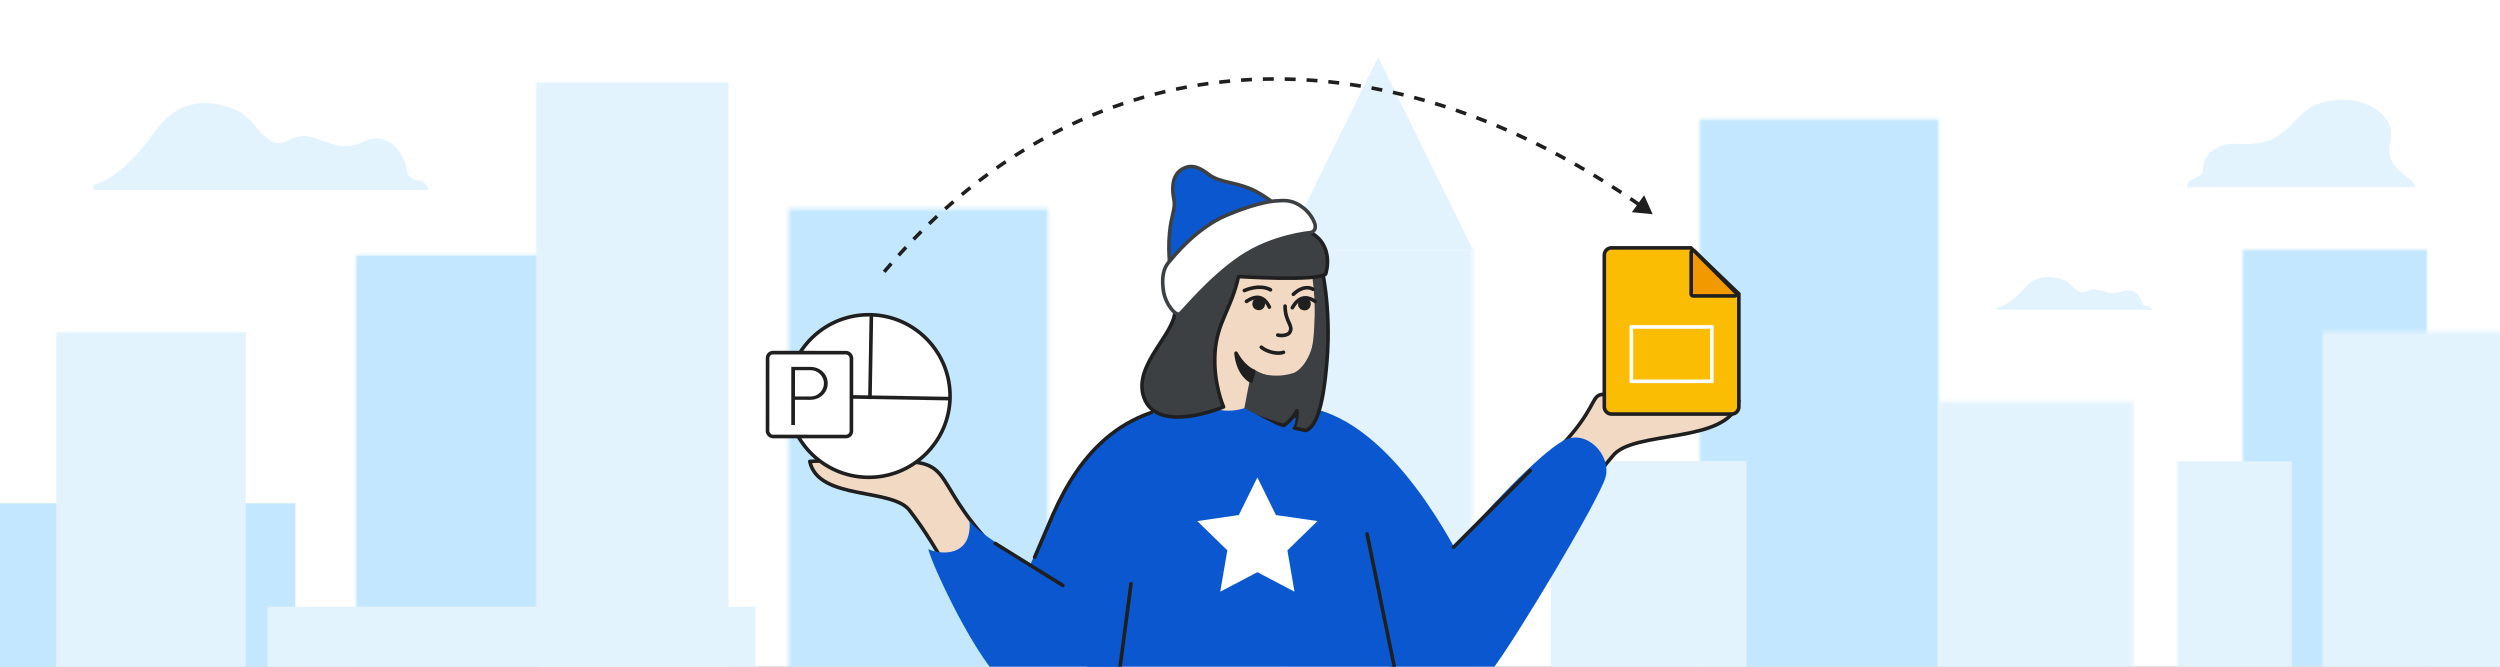 <svg width="690" height="184" viewBox="0 0 690 184" fill="none" xmlns="http://www.w3.org/2000/svg">
<rect x="0" y="0" width="690" height="184" fill="#808080" stroke="none"/>
<g id="switch-from-powerpoint-to-slides-banner-large" clip-path="url(#clip0_1_42228)">
<rect width="690" height="184" fill="white"/>
<g id="bg">
<path id="cloud right" fill-rule="evenodd" clip-rule="evenodd" d="M603.625 51.658C603.625 49.035 607.938 49.035 607.938 47.393C607.938 41.623 612.994 39.405 617.602 39.694C632.075 40.6 632.238 31.424 639.466 28.805C650.819 24.692 661.782 31.179 659.761 39.105C657.74 47.03 666.109 48.335 666.625 51.658L610.2 51.658C610.18 51.582 603.625 51.736 603.625 51.658Z" fill="#E3F3FD"/>
<path id="cloud center" d="M591.216 83.433C591.569 85.041 593.446 83.829 594 85.49H551.325C551.166 85.499 551.025 85.389 551.003 85.236C550.981 85.084 551.085 84.941 551.241 84.908C555.559 83.851 558.901 79.211 560.067 78.264C563.236 75.685 567.202 76.307 569.62 77.285C572.038 78.264 573.181 81.587 576.027 80.323C579.666 78.707 581.198 82.128 585.789 80.433C588.537 79.356 590.736 81.251 591.216 83.433Z" fill="#E3F3FD"/>
<path id="cloud left" d="M112.293 46.985C113.053 51.246 117.092 48.033 118.286 52.436H26.415C26.071 52.461 25.768 52.168 25.721 51.765C25.673 51.361 25.896 50.982 26.233 50.895C35.529 48.091 42.725 35.792 45.233 33.279C52.057 26.443 60.594 28.093 65.8 30.686C71.006 33.279 73.466 42.09 79.593 38.739C87.426 34.453 90.725 43.523 100.61 39.031C106.525 36.176 111.26 41.199 112.293 46.985Z" fill="#E3F3FD"/>
<g id="Group 12">
<mask id="mask0_1_42228" style="mask-type:luminance" maskUnits="userSpaceOnUse" x="601" y="68" width="69" height="184">
<path id="Clip 11" fill-rule="evenodd" clip-rule="evenodd" d="M601 68.5H670V251.5H601V68.5Z" fill="white"/>
</mask>
<g mask="url(#mask0_1_42228)">
<g id="Group 12_2">
<mask id="mask1_1_42228" style="mask-type:luminance" maskUnits="userSpaceOnUse" x="619" y="68" width="51" height="184">
<path id="Clip 11_2" fill-rule="evenodd" clip-rule="evenodd" d="M619 68.5H670V251.5H619V68.5Z" fill="white"/>
</mask>
<g mask="url(#mask1_1_42228)">
<path id="Fill 10" fill-rule="evenodd" clip-rule="evenodd" d="M618 68.5H674V277.5H618V68.5Z" fill="#C2E7FF"/>
</g>
</g>
<path id="Fill 56 Copy" fill-rule="evenodd" clip-rule="evenodd" d="M632.549 127.305H592.549V252.305H632.549V127.305Z" fill="#E3F3FD"/>
</g>
</g>
<g id="Group 15">
<mask id="mask2_1_42228" style="mask-type:luminance" maskUnits="userSpaceOnUse" x="641" y="91" width="54" height="161">
<path id="Clip 14" fill-rule="evenodd" clip-rule="evenodd" d="M641 91.5H695V251.5H641V91.5Z" fill="white"/>
</mask>
<g mask="url(#mask2_1_42228)">
<path id="Fill 13" fill-rule="evenodd" clip-rule="evenodd" d="M639 256.5H696V86.5H639V256.5Z" fill="#E3F3FD"/>
</g>
</g>
<g id="Group 20">
<mask id="mask3_1_42228" style="mask-type:luminance" maskUnits="userSpaceOnUse" x="469" y="32" width="67" height="217">
<path id="Clip 19" fill-rule="evenodd" clip-rule="evenodd" d="M469.109 32.873H535.059V248.216H469.109V32.873Z" fill="white"/>
</mask>
<g mask="url(#mask3_1_42228)">
<path id="Fill 18" fill-rule="evenodd" clip-rule="evenodd" d="M466.339 252.472H537.829V28.617H466.339V252.472Z" fill="#C2E7FF"/>
</g>
</g>
<g id="Group 23">
<mask id="mask4_1_42228" style="mask-type:luminance" maskUnits="userSpaceOnUse" x="217" y="57" width="73" height="183">
<path id="Clip 22" fill-rule="evenodd" clip-rule="evenodd" d="M217.62 57.589H289.242V239.209H217.62V57.589Z" fill="white"/>
</mask>
<g mask="url(#mask4_1_42228)">
<path id="Fill 21" fill-rule="evenodd" clip-rule="evenodd" d="M214.143 243.04H292.718V53.757H214.143V243.04Z" fill="#C2E7FF"/>
</g>
</g>
<path id="Fill 27" fill-rule="evenodd" clip-rule="evenodd" d="M98.479 225.235H152.082V70.597H98.479V225.235Z" fill="#C2E7FF"/>
<g id="Group 31">
<mask id="mask5_1_42228" style="mask-type:luminance" maskUnits="userSpaceOnUse" x="98" y="70" width="55" height="156">
<path id="Clip 30" fill-rule="evenodd" clip-rule="evenodd" d="M98.479 70.598H152.082V225.235H98.479V70.598Z" fill="white"/>
</mask>
<g mask="url(#mask5_1_42228)">
<path id="Fill 29" fill-rule="evenodd" clip-rule="evenodd" d="M95.877 230.008H154.684V65.825H95.877V230.008Z" fill="#C2E7FF"/>
</g>
</g>
<path id="Fill 35" fill-rule="evenodd" clip-rule="evenodd" d="M200.955 241.542H148.141V22.914H200.955V241.542Z" fill="#E3F3FD"/>
<g id="Group 39">
<mask id="mask6_1_42228" style="mask-type:luminance" maskUnits="userSpaceOnUse" x="148" y="22" width="53" height="220">
<path id="Clip 38" fill-rule="evenodd" clip-rule="evenodd" d="M148.141 22.914H200.955V241.542H148.141V22.914Z" fill="white"/>
</mask>
<g mask="url(#mask6_1_42228)">
<path id="Fill 37" fill-rule="evenodd" clip-rule="evenodd" d="M203.519 18.301H145.577V246.154H203.519V18.301Z" fill="#E3F3FD"/>
</g>
</g>
<g id="Group 42">
<mask id="mask7_1_42228" style="mask-type:luminance" maskUnits="userSpaceOnUse" x="535" y="110" width="54" height="140">
<path id="Clip 41" fill-rule="evenodd" clip-rule="evenodd" d="M535.06 110.789H588.768V249.992H535.06V110.789Z" fill="white"/>
</mask>
<g mask="url(#mask7_1_42228)">
<path id="Fill 40" fill-rule="evenodd" clip-rule="evenodd" d="M591.52 105.308H532.307V255.472H591.52V105.308Z" fill="#E3F3FD"/>
</g>
</g>
<g id="Group 45">
<mask id="mask8_1_42228" style="mask-type:luminance" maskUnits="userSpaceOnUse" x="354" y="68" width="53" height="182">
<path id="Clip 44" fill-rule="evenodd" clip-rule="evenodd" d="M354.254 68.362H406.505V249.992H354.254V68.362Z" fill="white"/>
</mask>
<g mask="url(#mask8_1_42228)">
<path id="Fill 43" fill-rule="evenodd" clip-rule="evenodd" d="M351.718 253.823H409.042V64.53H351.718V253.823Z" fill="#E3F3FD"/>
</g>
</g>
<path id="Fill 46" fill-rule="evenodd" clip-rule="evenodd" d="M380.38 15.694L354.254 68.927H406.506L380.38 15.694Z" fill="#E3F3FD"/>
<path id="Fill 48" fill-rule="evenodd" clip-rule="evenodd" d="M482.037 248.216H428.037V127.216H482.037V248.216Z" fill="#E3F3FD"/>
<path id="Fill 52" fill-rule="evenodd" clip-rule="evenodd" d="M81.527 138.911H-1.473V251.976H81.527V138.911Z" fill="#C2E7FF"/>
<path id="Fill 54" fill-rule="evenodd" clip-rule="evenodd" d="M67.828 91.728L15.549 91.727V251.31L67.828 251.312V91.728Z" fill="#E3F3FD"/>
<path id="Fill 56" fill-rule="evenodd" clip-rule="evenodd" d="M208.55 167.432H73.838V251.805H208.55V167.432Z" fill="#E3F3FD"/>
</g>
<g id="woman &#38; logos">
<path id="Path Copy" d="M433.74 147.37C433.74 147.37 426.769 145.021 421.947 141.952C417.102 138.902 415.852 136.606 415.852 136.606C452.307 107.426 430.414 106.961 452.496 110.15C464.313 112.439 472.016 111.972 479.922 110.637C476.936 122.823 450.623 118.448 445.043 125.936C435.209 137.079 433.74 147.37 433.74 147.37Z" fill="#F2D9C4" stroke="#1F1F1F" stroke-linecap="round" stroke-linejoin="round"/>
<path id="Path" d="M268.182 169.392C268.182 169.392 273.361 168.942 277.201 166.165C281.06 163.405 283.72 159.918 283.72 159.918C255.048 135.312 265.746 127.348 248.476 127.348C240.448 127.348 229.467 126.977 223.5 127.348C225.878 138.374 246.835 134.415 251.279 141.19C259.112 151.272 268.182 169.392 268.182 169.392Z" fill="#F2D9C4" stroke="#1F1F1F" stroke-linecap="round" stroke-linejoin="round"/>
<path id="Path_2" d="M302.337 184.99L276.38 172.957L288.525 146.843C294.808 131.371 305.338 111.584 331.102 111.584C342.896 120.506 344.896 117.206 351.934 112.616C377.014 107.699 396.81 142.425 403.006 154.064" fill="#0B57D0"/>
<path id="Path_3" d="M309.413 184.991C302.354 184.991 284.106 184.991 273.944 184.991C267.506 177.207 257.895 157.582 256.193 151.549C259.469 153.133 268.397 153.91 267.578 143.699C271.994 150.165 296.449 160.462 306.611 172.111" fill="#0B57D0"/>
<path id="Path_4" d="M383.737 184.99L378.687 153.793L400.295 152.597C409.952 140.907 425.015 125.16 431.418 121.659C437.821 118.157 444.749 125.603 443.145 131.657C441.524 137.711 417.849 177.179 411.72 184.99C402.046 184.99 405.394 184.99 398.674 184.99" fill="#0B57D0"/>
<path id="Path_5" d="M422.345 129.865L401.171 151.04" stroke="#1F1F1F" stroke-linecap="round" stroke-linejoin="round"/>
<path id="Path_6" d="M302.989 184.99H385.113L382.819 151.04" fill="#0B57D0"/>
<path id="Path_7" d="M312.165 161.133L308.954 185.449" stroke="#1F1F1F" stroke-linecap="round" stroke-linejoin="round"/>
<path id="Path_8" d="M377.313 147.37L385.113 185.449" stroke="#1F1F1F" stroke-linecap="round" stroke-linejoin="round"/>
<path id="Path_9" d="M274.682 149.993L293.355 161.592" stroke="#1F1F1F" stroke-linecap="round" stroke-linejoin="round"/>
<path id="Path_10" d="M285.555 153.793L289.512 144.576C295.834 129.297 306.901 111.584 332.352 111.584" stroke="#1F1F1F" stroke-linecap="round" stroke-linejoin="round"/>
<path id="Star" fill-rule="evenodd" clip-rule="evenodd" d="M347.033 157.922L336.786 163.309L338.743 151.899L330.453 143.817L341.91 142.153L347.033 131.771L352.157 142.153L363.614 143.817L355.324 151.899L357.281 163.309L347.033 157.922Z" fill="white"/>
<g id="head">
<path id="Fill 1" fill-rule="evenodd" clip-rule="evenodd" d="M364.566 72.927C364.566 72.927 367.512 84.152 366.233 99.729C365.106 113.557 362.965 117.649 360.488 118.829C360.488 118.829 359.124 118.586 357.039 118.097C358.149 115.927 357.974 113.346 357.974 113.346C357.974 113.346 356.705 115.684 354.391 117.445C350.139 116.303 344.761 114.5 342.506 112.265C338.479 108.289 343.377 95.523 344.629 90.021C346.35 82.351 346.944 73.523 346.944 73.523L364.566 72.927Z" fill="#1F1F1F"/>
<path id="Stroke 3" fill-rule="evenodd" clip-rule="evenodd" d="M364.566 72.927C364.566 72.927 367.512 84.152 366.233 99.729C365.106 113.557 362.965 117.649 360.488 118.829C360.488 118.829 359.124 118.586 357.039 118.097C358.149 115.927 357.974 113.346 357.974 113.346C357.974 113.346 356.705 115.684 354.391 117.445C350.139 116.303 344.761 114.5 342.506 112.265C338.479 108.289 343.377 95.523 344.629 90.021C346.35 82.351 346.944 73.523 346.944 73.523L364.566 72.927Z" fill="#3D4043" stroke="#1F1F1F" stroke-linecap="round" stroke-linejoin="round"/>
<path id="Fill 5" fill-rule="evenodd" clip-rule="evenodd" d="M346.02 102.487C346.02 102.487 351.406 104.894 357.187 102.875C357.187 102.875 362.477 100.888 363.254 89.357C363.679 83.552 362.869 74.732 361.315 69.335C359.605 63.222 353.866 59.119 344.498 60.681C331.779 62.737 325.949 70.082 328.381 82.708C331.205 97.719 332.081 100.469 327.712 110.192C327.789 110.191 332.167 117.293 343.835 118.263C343.835 118.263 344.158 110.527 346.02 102.487Z" fill="#F2D9C4"/>
<path id="Stroke 7" fill-rule="evenodd" clip-rule="evenodd" d="M342.846 119.103C342.846 119.103 344.158 110.527 346.02 102.487C346.02 102.487 352 106.406 358.301 103.745C358.301 103.745 362.937 102.781 363.254 89.357C363.679 83.552 362.869 74.732 361.315 69.335C359.605 63.222 353.866 59.119 344.498 60.681C331.779 62.737 325.949 70.082 328.381 82.708C331.205 97.719 332.081 100.469 327.712 110.192C327.789 110.191 331.177 118.132 342.846 119.103Z" stroke="#3D4043" stroke-linecap="round" stroke-linejoin="round"/>
<g id="face">
<path id="Path_11" d="M344.029 83.182C347.916 80.558 349.619 83.222 350.347 84.761" stroke="#1F1F1F" stroke-linecap="round" stroke-linejoin="round"/>
<circle id="Oval" cx="347.402" cy="83.87" r="1.247" transform="rotate(12.999 347.402 83.87)" fill="#1F1F1F" stroke="#1F1F1F"/>
<path id="Path_12" d="M356.687 84.929C358.975 80.9 361.662 82.278 362.987 83.197" stroke="#1F1F1F" stroke-linecap="round" stroke-linejoin="round"/>
<circle id="Oval_2" cx="360.021" cy="83.928" r="1.247" transform="rotate(12.999 360.021 83.928)" fill="#1F1F1F" stroke="#1F1F1F"/>
<path id="Path_13" d="M354.679 84.487C354.703 88.995 357.113 89.77 355.949 91.762C355.542 92.458 353.903 92.813 352.67 92.473" stroke="#1F1F1F" stroke-linecap="round" stroke-linejoin="round"/>
<path id="Path_14" d="M356.964 81.221C359.703 78.671 361.706 79.411 362.364 79.83" stroke="#1F1F1F" stroke-linecap="round" stroke-linejoin="round"/>
<path id="Path_15" d="M343.447 80.192C347.344 78.539 349.855 79.517 350.657 79.986" stroke="#1F1F1F" stroke-linecap="round" stroke-linejoin="round"/>
<path id="Path_16" d="M348.125 95.831C349.896 97.334 352.944 97.778 354.234 97.234" stroke="#1F1F1F" stroke-linecap="round" stroke-linejoin="round"/>
</g>
<path id="Path 2" fill-rule="evenodd" clip-rule="evenodd" d="M326.88 108.88C333.535 113.322 338.689 114.191 343.481 112.638C346.572 114.244 353.108 117.882 354.604 118.234C354.604 118.234 357.055 115.927 357.562 115.234C357.797 115.424 357.37 117.564 356.657 118.252C357.589 119.989 362.12 119.702 360.837 119.326C361.766 119.726 364.119 117.043 363.235 116.676C364.885 117.663 373.464 124.275 372.14 125.703C364.56 129.172 351.248 130.37 337.243 128.568C324.532 126.933 321.603 124.073 318.709 118.83C316.421 114.687 320.225 104.438 326.88 108.88Z" fill="#0B57D0"/>
<path id="Stroke 9" d="M337.862 83.729C337.862 83.729 336.661 82.225 334.991 82.472C333.321 82.72 332.216 84.397 332.385 86.227C332.475 88.055 334.239 90.593 336.234 91.616" stroke="#1F1F1F" stroke-linecap="round" stroke-linejoin="round"/>
<path id="Fill 11" fill-rule="evenodd" clip-rule="evenodd" d="M341.148 97.48C341.148 97.48 342.924 101.117 346.015 102.469C346.015 102.469 345.847 103.148 345.736 103.703C345.509 104.382 345.284 105.185 345.284 105.185C345.284 105.185 341.726 103.587 341.148 97.48Z" fill="#1F1F1F"/>
<path id="Stroke 13" fill-rule="evenodd" clip-rule="evenodd" d="M345.284 105.185C345.284 105.185 341.726 103.587 341.148 97.48C341.148 97.48 342.924 101.117 346.015 102.469C346.015 102.469 345.847 103.148 345.736 103.703C345.509 104.382 345.284 105.185 345.284 105.185Z" stroke="#1F1F1F" stroke-linecap="round" stroke-linejoin="round"/>
<path id="Fill 15" fill-rule="evenodd" clip-rule="evenodd" d="M335.332 97.398C335.856 88.93 339.834 85.362 341.825 76.321C341.825 76.321 363.528 77.735 365.883 75.627C365.883 75.627 368.693 67.388 361.006 63.802C361.006 63.802 350.411 50.153 331.947 59.606C325.683 62.783 322.458 69.735 324.254 85.123C325.024 91.81 312.429 100.585 315.741 109.758C319.467 120.058 337.696 112.3 337.696 112.3C337.696 112.3 334.807 105.866 335.332 97.398Z" fill="#3D4043"/>
<path id="Stroke 17" fill-rule="evenodd" clip-rule="evenodd" d="M337.696 112.3C337.696 112.3 334.807 105.866 335.332 97.398C335.856 88.93 339.834 85.362 341.825 76.321C341.825 76.321 363.528 77.735 365.883 75.627C365.883 75.627 368.693 67.388 361.006 63.802C361.006 63.802 350.411 50.153 331.947 59.606C325.683 62.783 322.458 69.735 324.254 85.123C325.024 91.81 312.429 100.585 315.741 109.758C319.467 120.058 337.696 112.3 337.696 112.3Z" stroke="#1F1F1F" stroke-linecap="round" stroke-linejoin="round"/>
<path id="Fill 19" fill-rule="evenodd" clip-rule="evenodd" d="M323.254 76.266C323.254 76.266 322.211 70.163 322.801 64.297C323.241 59.341 324.552 57.518 323.994 54.962C323.674 53.312 322.95 48.775 326.126 46.777C329.07 44.945 331.41 46.501 333.829 48.304C336.872 50.434 339.823 50.005 344.964 52.041C349.014 53.671 354.401 58.1 353.703 58.351C351.841 58.939 344.622 60.63 337.416 64.879C330.366 69.045 323.254 76.266 323.254 76.266Z" fill="#0B57D0"/>
<path id="Stroke 21" fill-rule="evenodd" clip-rule="evenodd" d="M323.254 76.266C323.254 76.266 322.211 70.163 322.801 64.297C323.241 59.341 324.552 57.518 323.994 54.962C323.674 53.312 322.95 48.775 326.126 46.777C329.07 44.945 331.41 46.501 333.829 48.304C336.872 50.434 339.823 50.005 344.964 52.041C349.014 53.671 354.401 58.1 353.703 58.351C351.841 58.939 344.622 60.63 337.416 64.879C330.366 69.045 323.254 76.266 323.254 76.266Z" stroke="#3D4043" stroke-linecap="round" stroke-linejoin="round"/>
<path id="Fill 23" fill-rule="evenodd" clip-rule="evenodd" d="M359.693 57.351C361.619 58.811 362.831 61.091 362.998 62.233C363.246 63.947 361.649 64.201 361.649 64.201C361.649 64.201 351.26 65.073 342.497 71.001C333.735 76.928 326.668 85.868 325.632 86.608C324.597 87.349 321.542 84.017 321.039 79.855C320.454 75.121 321.803 73.236 322.756 72.169C323.71 71.102 329.982 62.983 338.677 59.343C347.372 55.703 351.768 55.434 352.647 55.429C354.965 55.253 356.964 55.242 359.693 57.351Z" fill="white"/>
<path id="Stroke 25" fill-rule="evenodd" clip-rule="evenodd" d="M359.693 57.351C361.619 58.811 362.831 61.091 362.998 62.233C363.246 63.947 361.649 64.201 361.649 64.201C361.649 64.201 351.26 65.073 342.497 71.001C333.735 76.928 326.668 85.868 325.632 86.608C324.597 87.349 321.542 84.017 321.039 79.855C320.454 75.121 321.803 73.236 322.756 72.169C323.71 71.102 329.982 62.983 338.677 59.343C347.372 55.703 351.768 55.434 352.647 55.429C354.965 55.253 356.964 55.242 359.693 57.351Z" stroke="#3D4043" stroke-linecap="round" stroke-linejoin="round"/>
</g>
<g id="Slides icon - illustrated">
<path id="Rectangle" fill-rule="evenodd" clip-rule="evenodd" d="M442.787 70.407C442.787 69.302 443.682 68.407 444.787 68.407H466.693L479.922 81.099V112.28C479.922 113.384 479.027 114.28 477.922 114.28H444.787C443.682 114.28 442.787 113.384 442.787 112.28V70.407Z" fill="#FBBC04" stroke="#1F1F1F"/>
<path id="Path 5" d="M478.777 81.672C478.98 81.672 479.162 81.55 479.239 81.364C479.317 81.177 479.274 80.962 479.132 80.819L467.62 69.269C467.477 69.126 467.262 69.083 467.075 69.16C466.888 69.238 466.766 69.42 466.766 69.622V81.172C466.766 81.305 466.818 81.432 466.912 81.526C467.006 81.619 467.133 81.672 467.266 81.672H478.777Z" fill="#F29900" stroke="#1F1F1F" stroke-linejoin="round"/>
<rect id="Rectangle_2" x="450.25" y="90.235" width="22.209" height="15.012" stroke="white"/>
</g>
<g id="ppt">
<circle id="outline" cx="239.776" cy="109.304" r="22.439" transform="rotate(1 239.776 109.304)" fill="white" stroke="#1F1F1F"/>
<path id="Line" d="M262.001 110.021L218.214 109.257" stroke="#1F1F1F" stroke-linecap="square"/>
<path id="Line 27" d="M240.107 109.639L240.489 87.746" stroke="#1F1F1F" stroke-linecap="square"/>
<rect id="Rectangle_3" x="211.851" y="97.322" width="23.149" height="23.149" rx="1.5" transform="rotate(0.035 211.851 97.322)" fill="white" stroke="#1F1F1F"/>
<g id="P" clip-path="url(#clip1_1_42228)">
<g id="P Copy">
<g id="Shape">
<path fill-rule="evenodd" clip-rule="evenodd" d="M223.639 100.753L217.897 100.749L217.887 117.808L219.912 117.809L219.916 110.852L223.633 110.855C224.586 110.855 225.467 110.641 226.278 110.213C227.088 109.785 227.736 109.185 228.221 108.415C228.706 107.645 228.948 106.776 228.949 105.807C228.95 104.838 228.708 103.968 228.224 103.198C227.74 102.427 227.093 101.827 226.283 101.397C225.473 100.968 224.592 100.753 223.639 100.753ZM225.362 108.473C224.877 108.775 224.317 108.925 223.682 108.925L219.917 108.922L219.921 102.68L223.686 102.682C224.321 102.683 224.881 102.834 225.365 103.136C225.849 103.438 226.226 103.828 226.496 104.304C226.766 104.781 226.9 105.281 226.9 105.806C226.9 106.33 226.764 106.83 226.494 107.306C226.224 107.783 225.846 108.172 225.362 108.473Z" fill="#1F1F1F"/>
<path d="M217.897 100.749L217.897 100.249L217.397 100.249L217.397 100.749L217.897 100.749ZM217.887 117.808L217.387 117.808L217.386 118.308L217.886 118.308L217.887 117.808ZM219.912 117.809L219.911 118.309L220.411 118.31L220.412 117.81L219.912 117.809ZM219.916 110.852L219.916 110.352L219.416 110.352L219.416 110.852L219.916 110.852ZM226.278 110.213L226.511 110.655L226.278 110.213ZM228.221 108.415L228.644 108.682L228.644 108.682L228.221 108.415ZM228.224 103.198L228.647 102.932L228.647 102.932L228.224 103.198ZM226.283 101.397L226.517 100.956L226.517 100.956L226.283 101.397ZM223.682 108.925L223.681 109.425L223.682 108.925ZM219.917 108.922L219.417 108.922L219.417 109.422L219.917 109.422L219.917 108.922ZM219.921 102.68L219.921 102.18L219.421 102.18L219.421 102.68L219.921 102.68ZM223.686 102.682L223.686 102.182L223.686 102.682ZM217.897 101.249L223.639 101.253L223.639 100.253L217.897 100.249L217.897 101.249ZM218.387 117.808L218.397 100.749L217.397 100.749L217.387 117.808L218.387 117.808ZM219.912 117.309L217.887 117.308L217.886 118.308L219.911 118.309L219.912 117.309ZM219.416 110.852L219.412 117.809L220.412 117.81L220.416 110.853L219.416 110.852ZM223.633 110.355L219.916 110.352L219.916 111.352L223.632 111.355L223.633 110.355ZM226.044 109.771C225.309 110.16 224.508 110.355 223.633 110.355L223.632 111.355C224.664 111.355 225.626 111.123 226.511 110.655L226.044 109.771ZM227.798 108.149C227.36 108.844 226.778 109.383 226.044 109.771L226.511 110.655C227.399 110.186 228.112 109.526 228.644 108.682L227.798 108.149ZM228.449 105.807C228.448 106.688 228.229 107.464 227.798 108.149L228.644 108.682C229.182 107.827 229.448 106.864 229.449 105.807L228.449 105.807ZM227.8 103.463C228.231 104.149 228.45 104.925 228.449 105.807L229.449 105.807C229.45 104.75 229.185 103.787 228.647 102.932L227.8 103.463ZM226.049 101.839C226.782 102.228 227.363 102.767 227.8 103.463L228.647 102.932C228.116 102.086 227.404 101.426 226.517 100.956L226.049 101.839ZM223.639 101.253C224.514 101.253 225.314 101.45 226.049 101.839L226.517 100.956C225.633 100.487 224.671 100.253 223.639 100.253L223.639 101.253ZM223.681 109.425C224.399 109.425 225.053 109.254 225.626 108.898L225.097 108.048C224.701 108.295 224.235 108.425 223.682 108.425L223.681 109.425ZM219.917 109.422L223.681 109.425L223.682 108.425L219.918 108.422L219.917 109.422ZM219.421 102.68L219.417 108.922L220.417 108.923L220.421 102.68L219.421 102.68ZM223.686 102.182L219.921 102.18L219.921 103.18L223.685 103.182L223.686 102.182ZM225.63 102.712C225.057 102.355 224.404 102.183 223.686 102.182L223.685 103.182C224.238 103.183 224.704 103.313 225.1 103.56L225.63 102.712ZM226.931 104.058C226.618 103.506 226.182 103.056 225.63 102.712L225.1 103.56C225.517 103.82 225.834 104.15 226.061 104.551L226.931 104.058ZM227.4 105.806C227.4 105.191 227.241 104.606 226.931 104.058L226.061 104.551C226.29 104.956 226.4 105.371 226.4 105.805L227.4 105.806ZM226.929 107.553C227.24 107.005 227.4 106.42 227.4 105.806L226.4 105.805C226.4 106.239 226.289 106.655 226.059 107.06L226.929 107.553ZM225.626 108.898C226.178 108.554 226.616 108.105 226.929 107.553L226.059 107.06C225.832 107.46 225.514 107.789 225.097 108.048L225.626 108.898Z" fill="white"/>
</g>
</g>
</g>
</g>
</g>
<g id="arrow">
<path id="arrow_2" d="M456.135 59.132L453.79 53.874L450.393 58.568L456.135 59.132ZM241.508 78.849C241.828 78.452 242.15 78.058 242.472 77.665L241.7 77.034C241.377 77.429 241.054 77.826 240.732 78.225L241.508 78.849ZM244.412 75.337C245.063 74.569 245.716 73.811 246.372 73.061L245.621 72.405C244.962 73.159 244.305 73.922 243.651 74.694L244.412 75.337ZM248.384 70.798C249.064 70.047 249.746 69.305 250.432 68.572L249.704 67.892C249.015 68.629 248.328 69.375 247.645 70.131L248.384 70.798ZM252.498 66.4C253.206 65.669 253.917 64.948 254.63 64.236L253.927 63.53C253.209 64.247 252.494 64.972 251.782 65.707L252.498 66.4ZM256.785 62.124C257.51 61.426 258.238 60.737 258.97 60.059L258.292 59.328C257.556 60.011 256.824 60.704 256.094 61.406L256.785 62.124ZM261.212 58.015C261.962 57.344 262.716 56.682 263.473 56.031L262.823 55.275C262.062 55.931 261.303 56.596 260.548 57.272L261.212 58.015ZM265.781 54.081C266.56 53.436 267.342 52.801 268.127 52.176L267.508 51.395C266.717 52.024 265.93 52.663 265.146 53.313L265.781 54.081ZM270.492 50.331C271.299 49.714 272.109 49.108 272.922 48.513L272.334 47.708C271.516 48.307 270.701 48.917 269.889 49.538L270.492 50.331ZM275.369 46.758C276.195 46.178 277.024 45.61 277.855 45.051L277.302 44.222C276.465 44.785 275.63 45.357 274.798 45.941L275.369 46.758ZM280.382 43.394C281.227 42.852 282.075 42.321 282.926 41.801L282.409 40.949C281.552 41.473 280.698 42.008 279.846 42.553L280.382 43.394ZM285.527 40.249C286.397 39.743 287.27 39.248 288.145 38.764L287.666 37.889C286.784 38.377 285.905 38.876 285.029 39.386L285.527 40.249ZM290.8 37.333C291.693 36.864 292.589 36.407 293.487 35.961L293.048 35.066C292.143 35.516 291.24 35.976 290.341 36.448L290.8 37.333ZM296.195 34.654C297.109 34.226 298.025 33.809 298.945 33.403L298.546 32.489C297.62 32.898 296.697 33.318 295.776 33.75L296.195 34.654ZM301.709 32.221C302.64 31.835 303.574 31.461 304.51 31.098L304.154 30.166C303.211 30.531 302.271 30.909 301.333 31.297L301.709 32.221ZM307.33 30.042C308.275 29.7 309.223 29.37 310.173 29.052L309.861 28.104C308.904 28.425 307.949 28.757 306.996 29.102L307.33 30.042ZM313.041 28.127C314 27.83 314.961 27.544 315.924 27.27L315.657 26.309C314.686 26.585 313.718 26.872 312.752 27.172L313.041 28.127ZM318.832 26.48C319.803 26.228 320.777 25.987 321.753 25.758L321.531 24.785C320.548 25.016 319.567 25.258 318.588 25.512L318.832 26.48ZM324.691 25.105C325.673 24.898 326.657 24.703 327.643 24.52L327.467 23.537C326.474 23.722 325.482 23.918 324.492 24.126L324.691 25.105ZM330.607 24.003C331.597 23.843 332.588 23.693 333.582 23.555L333.451 22.565C332.45 22.704 331.451 22.854 330.453 23.016L330.607 24.003ZM336.566 23.176C337.561 23.061 338.558 22.957 339.556 22.864L339.471 21.869C338.466 21.962 337.461 22.067 336.458 22.182L336.566 23.176ZM342.555 22.621C343.554 22.551 344.554 22.493 345.555 22.445L345.515 21.446C344.506 21.494 343.499 21.553 342.493 21.623L342.555 22.621ZM348.56 22.336C349.561 22.311 350.563 22.297 351.566 22.293L351.57 21.294C350.56 21.297 349.55 21.311 348.542 21.336L348.56 22.336ZM354.57 22.317C355.572 22.335 356.574 22.364 357.578 22.405L357.625 21.406C356.615 21.365 355.605 21.335 354.596 21.317L354.57 22.317ZM360.574 22.557C361.574 22.618 362.574 22.69 363.575 22.773L363.665 21.776C362.657 21.693 361.649 21.62 360.643 21.559L360.574 22.557ZM366.563 23.05C367.557 23.153 368.552 23.267 369.548 23.39L369.679 22.398C368.676 22.273 367.674 22.159 366.673 22.056L366.563 23.05ZM372.527 23.791C373.515 23.933 374.503 24.087 375.491 24.25L375.661 23.263C374.666 23.099 373.672 22.945 372.677 22.801L372.527 23.791ZM378.458 24.769C379.437 24.951 380.416 25.142 381.396 25.343L381.604 24.363C380.618 24.161 379.632 23.969 378.647 23.786L378.458 24.769ZM384.335 25.976C385.309 26.195 386.283 26.424 387.257 26.662L387.502 25.691C386.522 25.451 385.542 25.221 384.562 25L384.335 25.976ZM390.164 27.403C391.132 27.659 392.099 27.924 393.067 28.199L393.347 27.237C392.374 26.96 391.4 26.693 390.426 26.436L390.164 27.403ZM395.938 29.042C396.895 29.332 397.852 29.632 398.808 29.94L399.122 28.988C398.16 28.678 397.198 28.377 396.235 28.085L395.938 29.042ZM401.654 30.886C402.597 31.208 403.541 31.54 404.484 31.88L404.829 30.939C403.881 30.597 402.932 30.264 401.984 29.939L401.654 30.886ZM407.307 32.925C408.236 33.278 409.165 33.64 410.094 34.01L410.47 33.081C409.536 32.709 408.602 32.345 407.668 31.99L407.307 32.925ZM412.877 35.146C413.797 35.53 414.717 35.923 415.635 36.324L416.041 35.407C415.117 35.004 414.193 34.609 413.268 34.223L412.877 35.146ZM418.373 37.543C419.285 37.958 420.196 38.381 421.106 38.812L421.54 37.908C420.625 37.475 419.709 37.05 418.793 36.633L418.373 37.543ZM423.796 40.112C424.692 40.553 425.587 41.002 426.481 41.458L426.941 40.567C426.043 40.108 425.144 39.657 424.244 39.214L423.796 40.112ZM429.146 42.844C430.025 43.31 430.904 43.783 431.781 44.264L432.267 43.386C431.385 42.903 430.503 42.428 429.619 41.96L429.146 42.844ZM434.41 45.728C435.276 46.219 436.141 46.717 437.005 47.222L437.514 46.358C436.647 45.85 435.778 45.35 434.908 44.857L434.41 45.728ZM439.582 48.754C440.44 49.271 441.296 49.796 442.152 50.328L442.685 49.478C441.825 48.944 440.965 48.416 440.103 47.896L439.582 48.754ZM444.677 51.922C445.517 52.461 446.356 53.006 447.194 53.558L447.749 52.722C446.908 52.167 446.065 51.62 445.221 51.079L444.677 51.922ZM449.694 55.229C450.517 55.787 451.338 56.351 452.158 56.922L452.734 56.1C451.91 55.527 451.085 54.96 450.259 54.4L449.694 55.229Z" fill="#1F1F1F"/>
<rect id="Rectangle 89" x="240.288" y="76.905" width="4.022" height="3.211" transform="rotate(-1.187 240.288 76.905)" fill="#C2E7FF"/>
</g>
</g>
<defs>
<clipPath id="clip0_1_42228">
<rect width="690" height="184" fill="white"/>
</clipPath>
<clipPath id="clip1_1_42228">
<rect width="13.898" height="29.782" fill="white" transform="translate(215.995 94.974) rotate(0.035)"/>
</clipPath>
</defs>
</svg>
